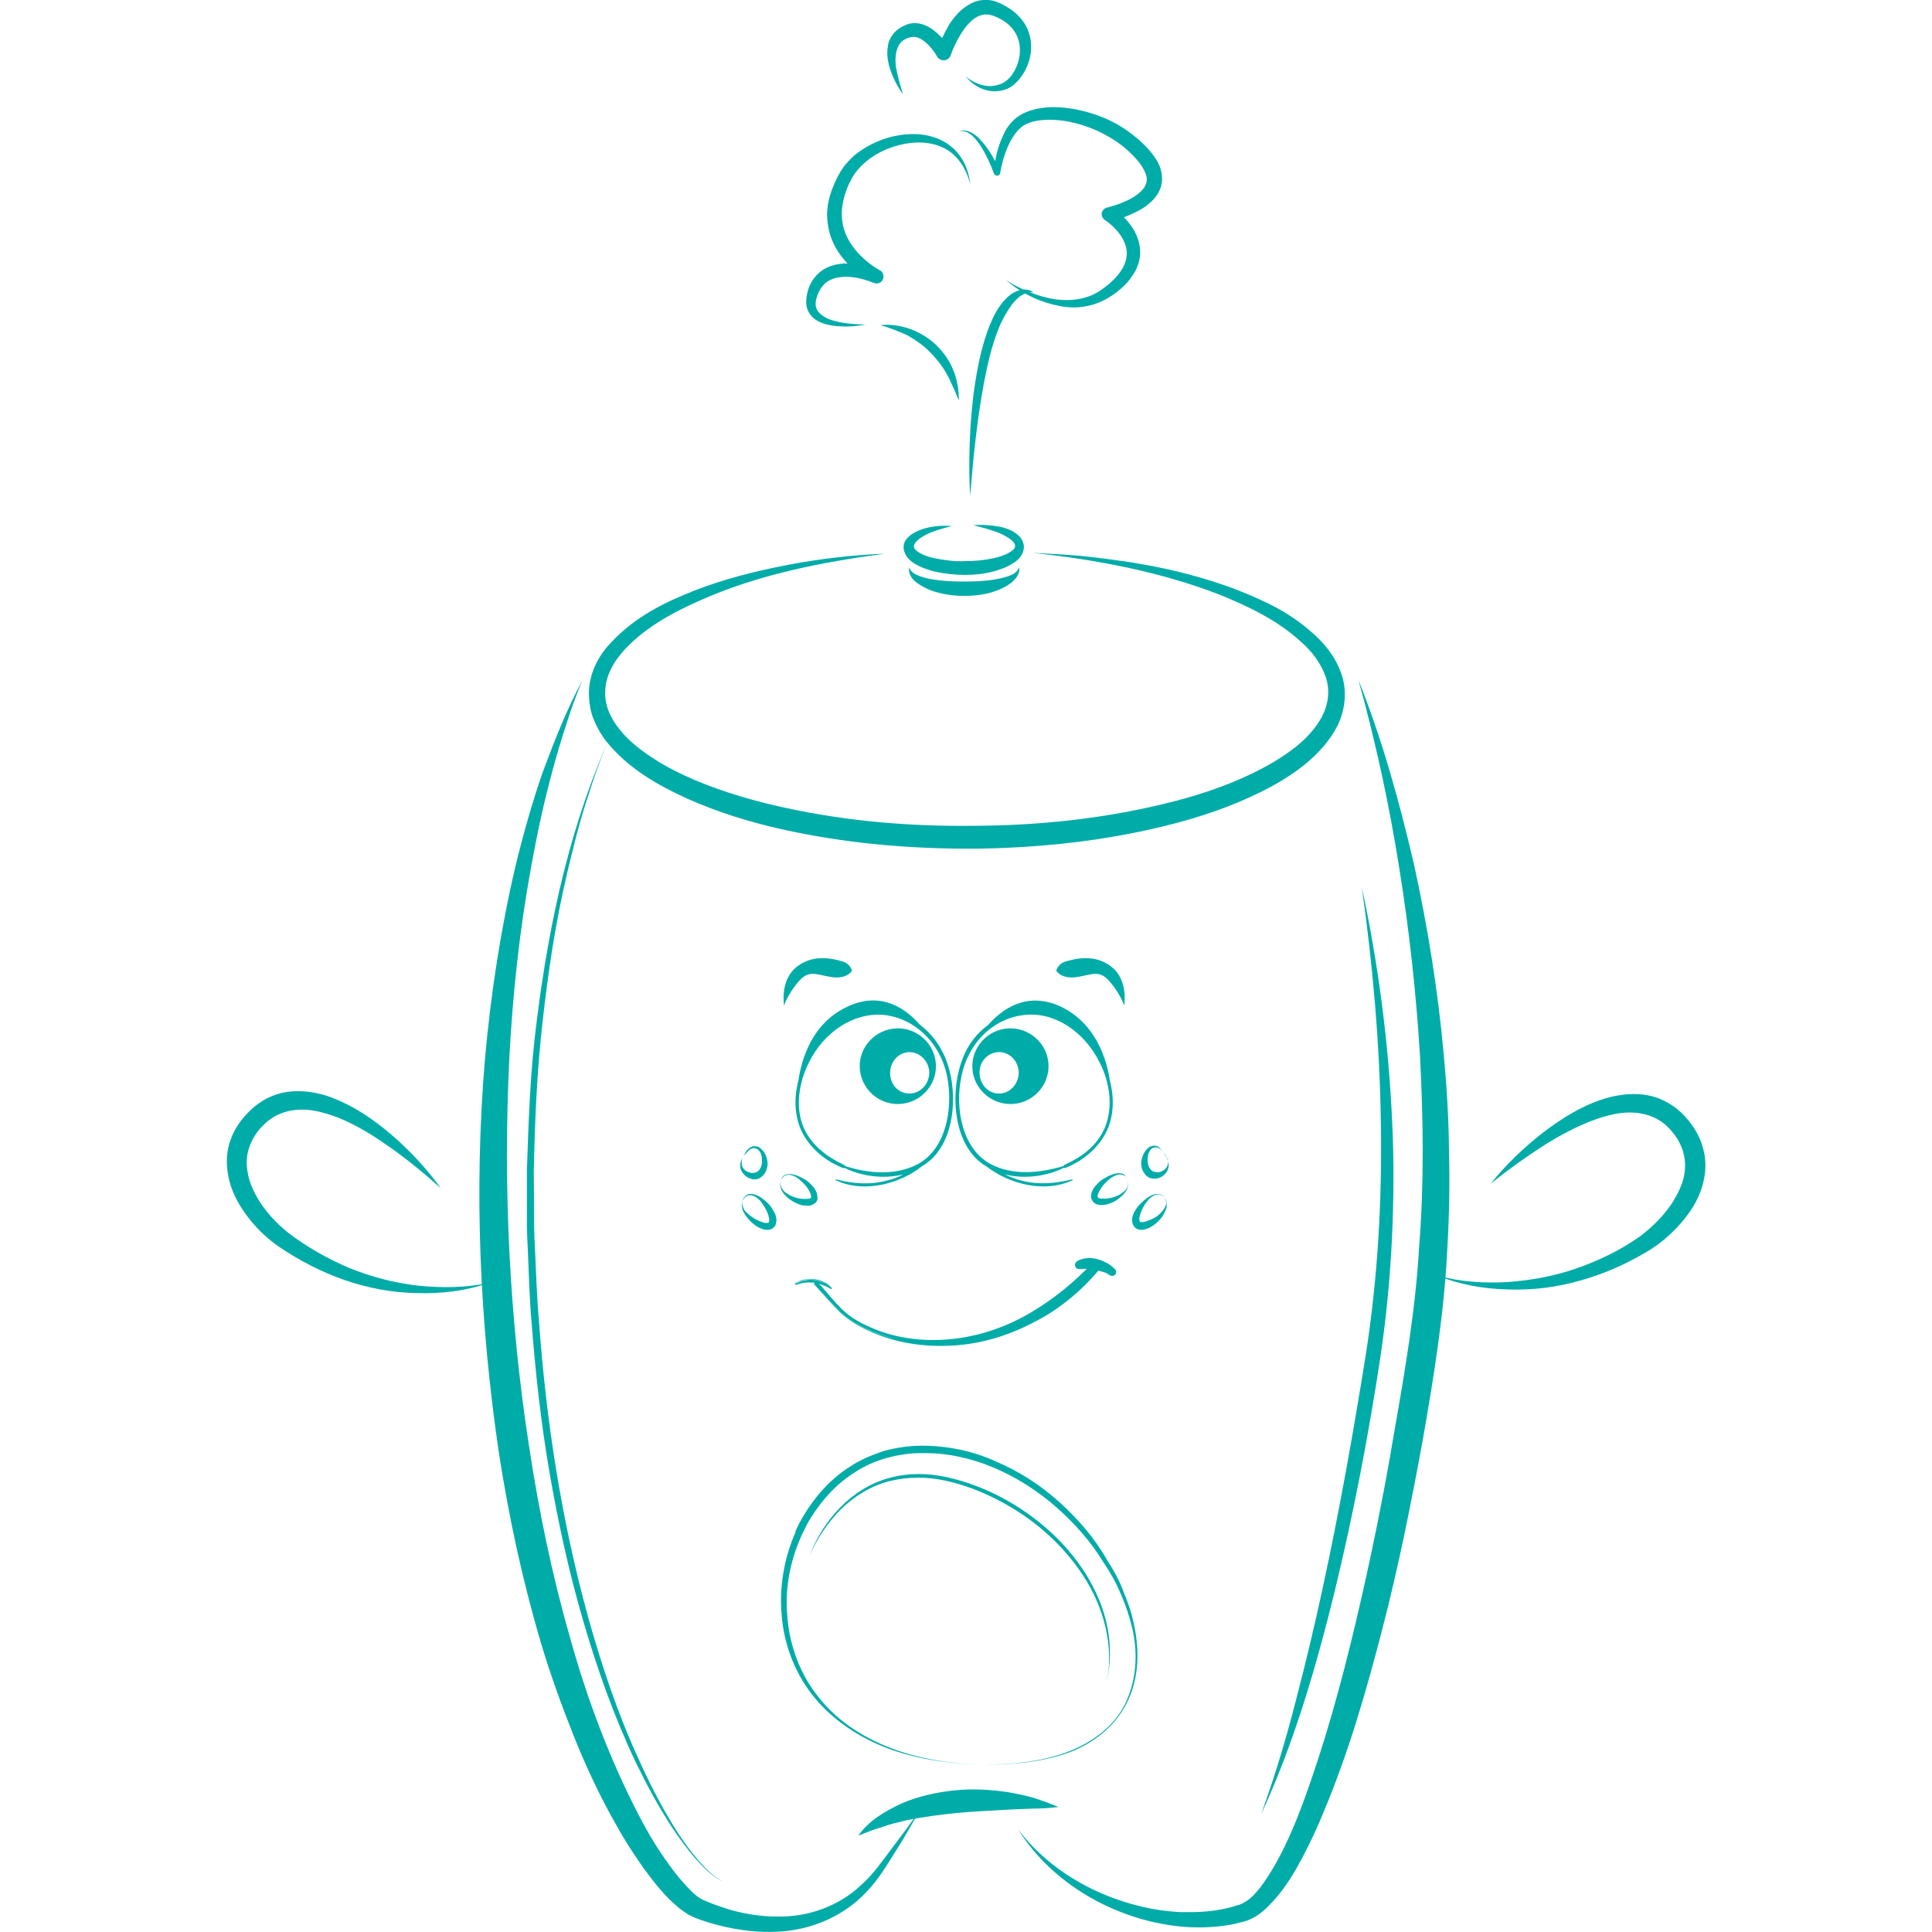 <?xml version="1.0" encoding="utf-8"?>
<!-- Generator: Adobe Illustrator 23.1.0, SVG Export Plug-In . SVG Version: 6.00 Build 0)  -->
<svg version="1.1" id="Layer_1" xmlns="http://www.w3.org/2000/svg" xmlns:xlink="http://www.w3.org/1999/xlink" x="0px" y="0px"
	 viewBox="0 0 700 700" style="enable-background:new 0 0 700 700;" xml:space="preserve">
<style type="text/css">
	.st0{fill:#00ACA8;}
</style>
<g>
	<path class="st0" d="M313.5,117.6c-2.2,0.4-4.5,0.7-6.8,0.7s-4.6-0.1-7-0.7c-2.3-0.6-4.8-1.6-6.4-4c-0.8-1.2-1.2-2.6-1.2-4
		c0-1.4,0.2-2.7,0.5-3.9c0.6-2.4,2-4.9,4-6.7c2-1.9,4.7-2.9,7.2-3.3c2.6-0.4,5.1-0.3,7.5,0.1c2.5,0.4,4.7,0.9,7.1,1.9l-2.1,4.7
		c-2.2-1.2-4-2.4-5.8-3.8c-1.8-1.4-3.4-3-4.9-4.8c-3-3.5-5.1-8-5.7-12.8c-0.7-4.8,0.3-9.5,2.1-13.7c0.4-1.1,1-2.1,1.4-3.1
		c0.6-1,1-1.9,1.7-2.9c1.3-2,3-3.7,4.7-5.2c3.6-2.9,7.7-4.9,11.9-6.2c4.3-1.2,8.9-1.7,13.3-1c4.4,0.7,8.8,2.8,11.7,6.2
		c1.5,1.7,2.6,3.6,3.4,5.6c0.8,2,1.2,4.2,1.5,6.3c-1-4.1-2.9-8-5.9-10.8c-3-2.8-6.9-4.2-10.9-4.5c-4-0.3-8.1,0.4-11.8,1.7
		c-3.8,1.3-7.4,3.4-10.2,6c-1.4,1.3-2.7,2.8-3.7,4.4c-0.5,0.8-0.9,1.8-1.4,2.6c-0.4,0.9-0.8,1.8-1.1,2.7c-0.7,1.8-1.1,3.7-1.4,5.6
		c-0.3,1.9-0.3,3.8,0,5.6c1,7.4,6.9,13.8,13.5,17.6h0.1c1.2,0.7,1.7,2.3,1,3.5c-0.6,1.2-2,1.6-3.2,1.1c-3.7-1.5-8.1-2.6-12-2.1
		c-1.9,0.2-3.8,0.8-5.2,1.9c-1.4,1.1-2.5,2.7-3.2,4.6c-0.7,1.9-1,3.8-0.2,5.3c0.8,1.5,2.6,2.7,4.5,3.5
		C304.4,117.1,309,117.5,313.5,117.6"/>
	<path class="st0" d="M364.5,101.5c5.2,3.3,11,5.7,16.9,6.8c5.9,1,12.1,0.3,16.9-2.8c4.7-3.1,9.5-7.7,9.9-12.8c0.6-5-3.5-10-7.9-13
		c-1.2-0.8-1.5-2.4-0.7-3.5c0.4-0.5,0.9-0.9,1.5-1h0.1c3.7-1,7.7-2.4,10.7-4.6c1.5-1.1,2.7-2.4,3.2-3.7c0.3-0.7,0.4-1.3,0.4-2
		c0-0.7-0.2-1.5-0.5-2.2c-1.2-3.1-4.1-6.2-7.1-8.8c-3-2.6-6.5-4.7-10.1-6.4c-3.7-1.7-7.6-2.9-11.5-3.6c-3.9-0.6-8-0.8-11.8,0.1
		c-1.8,0.5-3.6,1.2-4.8,2.4c-1.4,1.2-2.5,2.8-3.5,4.6c-1.9,3.5-3.1,7.6-3.8,11.6v0.1c-0.1,0.6-0.7,1.1-1.4,0.9
		c-0.4-0.1-0.8-0.4-0.9-0.8c-1.2-3.3-2.7-6.6-4.6-9.6c-0.9-1.5-2-2.9-3.3-4.1c-1.3-1.1-3-2-4.8-1.5c1.7-0.8,3.8-0.1,5.3,0.9
		c1.6,1,2.8,2.4,4,3.9c1.2,1.4,2.2,3,3.1,4.6c0.9,1.6,1.8,3.2,2.6,4.9l-2.3,0.3c0.4-4.4,1.3-8.7,3.2-12.8c0.9-2.1,2.1-4.1,3.9-5.8
		c1.8-1.8,4.1-2.9,6.3-3.6c4.5-1.4,9.1-1.4,13.6-0.8c4.4,0.6,8.8,1.8,12.9,3.5c4.1,1.7,8,4.1,11.5,7c1.7,1.4,3.4,3,4.9,4.7
		c1.5,1.8,3,3.7,3.9,6.2c0.9,2.4,1.1,5.6-0.1,8.2c-1.1,2.6-3.1,4.4-5,5.9c-2,1.4-4.1,2.4-6.2,3.3c-2.1,0.9-4.2,1.5-6.5,2l0.9-4.6
		c1.5,1.1,2.7,2.1,3.9,3.4c1.2,1.2,2.3,2.6,3.2,4c1.8,2.9,3,6.7,2.5,10.4c-0.3,1.8-0.9,3.6-1.7,5.1c-0.9,1.5-1.9,2.9-3,4.2
		c-2.3,2.4-4.8,4.4-7.8,6c-2.9,1.6-6.2,2.5-9.5,2.8s-6.5-0.2-9.6-1C374.7,108.6,369.2,105.5,364.5,101.5"/>
	<path class="st0" d="M351.5,179.8c-0.4-6.9-0.4-13.9-0.1-20.8c0.3-6.9,0.9-13.9,2-20.8c1.1-6.9,2.6-13.8,5.2-20.4
		c1.4-3.3,3-6.6,5.6-9.3l1-1c0.4-0.3,0.8-0.6,1.1-0.9c0.8-0.5,1.7-1,2.6-1.3c1.8-0.6,4-0.6,5.5,0.6c-1.8-0.2-3.3,0.5-4.6,1.3
		c-1.3,0.9-2.3,2.1-3.3,3.3c-1.8,2.6-3.5,5.5-4.7,8.6c-2.5,6.2-4,12.9-5.3,19.6C354,152.2,352.6,166,351.5,179.8"/>
	<path class="st0" d="M327.2,34.2c-2.1-2.9-3.8-6.2-4.9-9.8c-0.5-1.8-0.9-3.7-0.8-5.7c0-1,0.2-2,0.4-3.1c0.3-1,0.8-2.1,1.5-3
		c1.3-1.8,3.4-3.1,5.4-3.8c2.3-0.8,4.9-0.4,6.9,0.6c2,0.9,3.6,2.3,5,3.7c1.4,1.5,2.5,2.9,3.6,4.8l-4.8,0.5c1.2-3.4,2.6-6.4,4.4-9.5
		c1.9-2.9,4.3-5.8,8-7.7c1.8-0.9,4-1.4,6.1-1.2c2.1,0.1,4.1,1,5.6,1.8c3.2,1.7,6.2,4.1,8.1,7.5c1.8,3.4,2.3,7.3,1.6,10.9
		c-0.7,3.6-2.4,6.9-4.9,9.5c-1.3,1.3-2.8,2.4-4.7,2.9c-1.7,0.5-3.6,0.6-5.3,0.3c-3.5-0.6-6.4-2.6-8.5-5.2c2.5,2.1,5.6,3.4,8.6,3.5
		c1.5,0,3-0.3,4.4-0.9c1.3-0.6,2.4-1.5,3.3-2.6c3.7-4.6,4.5-11.5,1.5-16.1c-1.4-2.3-3.7-4.1-6.4-5.3c-2.7-1.3-4.9-1.4-7.1-0.3
		s-4.2,3.4-5.8,5.9s-3,5.4-4,8.2c-0.5,1.4-2,2.1-3.4,1.6c-0.6-0.2-1.1-0.6-1.4-1.1c-1.5-2.6-3.8-5.4-6.2-6.6
		c-1.2-0.6-2.3-0.8-3.5-0.5c-1.4,0.3-2.6,0.9-3.5,1.9c-1.8,1.9-2.2,5.4-1.8,8.8C325.2,27.4,326.1,30.8,327.2,34.2"/>
	<path class="st0" d="M319,117.8c3.6-0.4,7.4,0.2,10.8,1.4c3.5,1.3,6.8,3.3,9.5,5.9c2.7,2.7,4.9,5.8,6.2,9.3
		c0.8,1.7,1.1,3.6,1.5,5.3c0.3,1.8,0.4,3.6,0.4,5.4c-0.8-1.7-1.3-3.3-2.1-4.9l-1.1-2.4c-0.3-0.8-0.8-1.5-1.2-2.3
		c-1.6-3-3.8-5.6-6.1-8c-2.4-2.4-5.1-4.3-8.1-6C325.7,120.1,322.5,118.8,319,117.8"/>
	<path class="st0" d="M374.1,200.3c5.8,0.3,11.7,0.6,17.5,1.1c5.8,0.6,11.7,1.4,17.3,2.2c11.5,1.8,23,4.4,34.3,8.3
		c5.5,1.9,11.1,4.2,16.4,6.8s10.4,5.8,15.1,9.9c4.7,3.9,8.9,8.9,11.1,15c2.4,6.2,1.7,13.5-1.2,19.3c-2.9,5.8-7.4,10.5-12.1,14.3
		c-4.9,3.9-10,6.9-15.4,9.6c-10.8,5.4-22.1,9.2-33.6,12.1c-23,5.8-46.6,8.3-70.2,8.6c-23.6,0.1-47.2-1.9-70.3-7.1
		c-11.5-2.6-22.9-6.1-33.9-11c-10.8-4.9-21.6-11-29.6-21c-1.9-2.5-3.5-5.4-4.7-8.5c-1.1-3.1-1.5-6.5-1.4-9.9
		c0.4-6.7,3.7-12.8,8-17.2c8.5-9.2,19.4-14.6,30.4-18.9c11.1-4.3,22.5-7.1,34-9.3s23.2-3.5,34.8-4c-23,3.1-46.2,7.6-67.3,17.1
		c-10.4,4.6-20.7,10.4-27.9,18.7c-3.6,4.2-6,9-6.1,14c-0.3,5,1.9,9.9,5.3,14c3.3,4.2,7.8,7.6,12.3,10.5c4.7,3.1,9.7,5.5,15,7.8
		c10.5,4.4,21.5,7.6,32.7,10c22.5,4.9,45.5,6.8,68.5,6.5c23-0.1,46.1-2.5,68.4-7.9c11.1-2.6,22.1-6.2,32.3-11.1
		c5.1-2.5,10-5.3,14.4-8.6c4.4-3.3,8.2-7.2,10.7-11.8c2.4-4.6,3.1-9.7,1.4-14.6s-5-9.3-9.2-12.9c-8.2-7.5-18.7-12.6-29.4-16.9
		C420.3,207.1,397.3,202.8,374.1,200.3"/>
	<path class="st0" d="M369.2,205.6c0.3,1,0,2.1-0.6,3.1c-0.6,1-1.4,1.7-2.1,2.4c-1.7,1.2-3.5,2.2-5.4,2.9c-3.7,1.4-7.8,1.9-11.8,1.9
		s-8-0.6-11.8-1.9c-1.9-0.7-3.7-1.7-5.4-2.9c-0.8-0.7-1.7-1.4-2.1-2.4c-0.6-1-0.8-2.1-0.6-3.1c0.7,1.9,2.4,2.6,4,3.2s3.5,1,5.1,1.2
		c3.6,0.6,7.2,0.7,10.8,0.7c3.6,0,7.2-0.1,10.8-0.7c1.8-0.3,3.6-0.7,5.1-1.2C366.9,208.2,368.5,207.5,369.2,205.6"/>
	<path class="st0" d="M352.7,190.3c3.5-0.3,7.1,0,10.7,0.8c1.8,0.6,3.5,1.1,5.1,2.5c0.8,0.6,1.7,1.5,2.1,2.8c0.6,1.2,0.4,2.8-0.1,4
		c-1.1,2.4-3.1,3.5-4.7,4.4c-1.7,1-3.5,1.5-5.3,2.1c-3.6,1-7.2,1.4-10.8,1.4c-3.6,0-7.4-0.4-11-1.2c-1.8-0.4-3.6-1.1-5.3-1.8
		c-1.7-0.8-3.5-1.8-4.9-3.7c-0.7-1-1.2-2.4-1.1-3.7c0.1-1.4,0.8-2.5,1.7-3.3c1.5-1.5,3.3-2.2,5.1-2.9c3.5-1.1,7.1-1.4,10.7-1.1
		c-3.3,0.8-6.8,1.8-9.7,3.3c-1.4,0.7-2.8,1.7-3.6,2.8c-0.7,1.1-0.6,1.7,0.1,2.5c1.7,1.7,5.1,2.8,8.2,3.3c3.2,0.6,6.5,1,9.9,0.8
		c3.3,0,6.7-0.3,9.9-1c1.5-0.3,3.2-0.8,4.6-1.4c1.4-0.6,2.6-1.4,3.2-2.2c0.3-0.4,0.3-0.7,0.3-1.1c-0.1-0.4-0.4-1-0.8-1.4
		c-1-1.1-2.4-1.8-3.9-2.6C359.5,192,356.2,191.2,352.7,190.3"/>
	<path class="st0" d="M211.1,246.4c-2.4,5.4-4.3,11-6.1,16.6c-1.8,5.5-3.5,11.2-5,16.9c-3.1,11.4-5.5,22.8-7.6,34.4
		c-4.2,23-6.7,46.3-7.9,69.8c-1.1,23.4-1.1,46.8,0.1,70.2c1.2,23.3,3.5,46.6,7.1,69.8c3.5,23,8.2,46.1,14.6,68.4
		c6.2,22.5,14.4,44.4,25,64.9c2.6,5.1,5.5,10.1,8.7,14.8c3.2,4.7,6.7,9.3,10.5,13c1,1,1.9,1.8,2.9,2.4c0.6,0.3,1,0.6,1.4,0.8
		l1.9,0.8c2.6,1.1,5.3,1.9,8,2.8c5.4,1.5,11.1,2.4,16.6,2.4c11.2,0.3,22.5-3.6,30.8-11.5c4.2-3.7,7.6-8.6,11.1-13.3
		c3.6-4.7,7.1-9.4,10.4-14.3c-2.9,5.1-5.8,10.3-9,15.3c-3.2,5-6.1,10.1-10.4,14.6c-8.2,9-20.5,14.3-32.9,14.7
		c-6.1,0.3-12.3-0.4-18.3-1.7c-3.1-0.7-6-1.5-8.9-2.5l-2.2-0.8c-0.8-0.4-1.7-0.8-2.5-1.2c-1.5-1-2.8-1.9-4-2.9
		c-4.9-4.2-8.6-9-12.2-13.9c-3.5-5-6.8-10-9.7-15.3c-6-10.4-11.1-21.4-15.5-32.3c-4.4-11.1-8.5-22.3-11.9-33.7
		c-6.8-22.9-11.8-46.2-15.4-69.6c-6.9-47-9-94.8-5-142.1c2.1-23.7,5.7-47.2,11.1-70.2c2.8-11.5,6-22.9,9.9-34.1
		C201.1,267.9,205.4,256.8,211.1,246.4"/>
	<path class="st0" d="M222.2,264.4c-3.9,8.2-6.9,16.9-9.6,25.5c-2.8,8.6-5,17.5-7.1,26.4c-4.2,17.8-6.9,35.7-8.9,53.8
		c-2.1,18-2.8,36.2-3.2,54.4l0.1,13.6c0,4.6,0,9,0.3,13.6c0.4,9,0.7,18.2,1.5,27.2c2.6,36.2,8.2,72.3,17.9,107.4
		c4.9,17.5,10.7,34.8,18.3,51.3c3.7,8.3,7.9,16.4,12.6,24.1c2.4,3.9,5,7.6,7.9,11.1c2.9,3.5,6,6.9,10.1,9c-4.2-1.9-7.4-5.4-10.4-8.7
		c-2.9-3.5-5.7-7.2-8.2-11c-5-7.6-9.3-15.7-13.3-23.9c-7.8-16.5-13.9-33.7-19-51.3c-5.1-17.5-9-35.4-12.1-53.4
		c-3.1-18-5.1-36.2-6.5-54.4c-0.8-9.2-1-18.2-1.4-27.3c-0.3-4.6-0.3-9.2-0.3-13.7v-13.7c0.6-18.2,1.2-36.5,3.6-54.7
		C199,333.8,206.8,297.6,222.2,264.4"/>
	<path class="st0" d="M492.2,246.4c8.6,21.5,14.8,44,20.1,66.7c5,22.8,8.7,45.8,10.8,69c1.1,11.7,1.8,23.3,1.9,35
		c0.3,11.7,0.1,23.4-0.6,35.1c-1.1,23.4-4.9,46.6-8.9,69.5c-4.2,22.9-8.7,45.6-14.6,68.3c-5.8,22.5-12.3,45.1-21.4,66.7
		c-2.2,5.4-4.7,10.8-7.5,16.1c-2.8,5.3-5.8,10.4-9.9,15.1c-2.1,2.4-4.3,4.7-7.2,6.5c-0.7,0.4-1.5,0.8-2.4,1.2
		c-0.8,0.4-1.8,0.6-2.5,0.8c-1.5,0.4-2.9,0.7-4.4,1c-6,1-12.1,1.2-18,0.6c-11.9-1.2-23.4-5.1-33.6-11.1c-10.1-6-19-14.2-25.1-24.1
		c6.9,9.3,16.4,16.5,26.5,21.5c10.3,5,21.4,8,32.5,8.5c5.5,0.1,11.1-0.1,16.5-1.4c1.4-0.3,2.6-0.7,4-1.1c0.7-0.1,1.1-0.4,1.7-0.6
		c0.4-0.3,1-0.6,1.4-0.8c1.9-1.2,3.7-3.2,5.4-5.4c6.4-8.7,11.1-19.3,15.1-30c7.9-21.4,14-43.6,19.3-66c5.3-22.5,9.9-45,13.7-67.7
		c4-22.8,7.9-45.4,9.2-68.3c1.8-22.9,1.5-45.8,0.3-68.8c-1.4-22.9-3.9-45.9-7.6-68.7C503.3,291.3,498.4,268.7,492.2,246.4"/>
	<path class="st0" d="M493.4,321.4c6,27.9,9.7,56.3,11,84.9c0.7,14.3,0.6,28.6-0.1,43c-0.7,14.3-2.1,28.6-4.2,42.7
		c-4.3,28.3-9.7,56.3-16.4,84.1c-6.8,27.7-14.8,55.4-26.8,81.3c4.9-13.5,9-27.1,12.5-40.8c3.6-13.7,6.9-27.6,9.9-41.5
		c6-27.7,11-55.9,15.5-83.9c4.4-28,6-56.5,5.5-84.8C499.9,378.2,497.4,349.7,493.4,321.4"/>
	<path class="st0" d="M311,665.1c3.7-5.4,9.7-8.9,15.7-11.7c6.1-2.6,12.5-4,19-4.7s13-0.3,19.4,0.6c3.2,0.6,6.4,1.2,9.4,2.1
		c3.1,1,6.1,2.1,9,3.3c-3.3,0.4-6.4,0.6-9.6,0.6c-3.2,0.1-6.2,0.3-9.3,0.4c-6.1,0.4-12.2,0.6-18.2,1.2c-6,0.6-11.9,1.4-17.9,2.6
		c-2.9,0.7-6,1.4-8.7,2.4C316.8,662.8,313.9,663.9,311,665.1"/>
	<path class="st0" d="M288.6,465.5c2.1-0.8,4.4-1.1,6.7-0.8c-0.3,0.3-0.4,0.6-0.1,0.8c5,5.1,9,10.7,15.7,14.4
		c13.6,7.5,30.8,8.7,46.5,4.6c7.9-2.1,15.4-5.7,22.1-10c6.9-4.6,12.6-9.9,17.8-16l0,0c2.1,0.3,4,0.8,5.7,2.1
		c0.1,0.1,0.3-0.1,0.1-0.1c-2.9-2.6-7.6-4.4-11.9-2.5c-0.4,0.1-0.3,0.7,0.1,0.6c1.8-0.1,3.6-0.1,5.4,0c-5.8,6.1-12.8,11.9-20.3,16.5
		c-13.2,8.2-29.4,12.6-45.4,10.5c-7.9-1.1-15.8-3.7-22.1-7.9c-5.1-3.5-8.3-8.5-12.3-12.6c1.7,0.4,3.2,1,4.4,1.9
		c0.1,0.1,0.4-0.1,0.3-0.1c-3.2-3.3-8.5-4.4-13-1.7C287.9,465.2,288.2,465.6,288.6,465.5"/>
	<path class="st0" d="M288.6,465.5c-0.1,0.1-0.4,0-0.6-0.3c0-0.3,0.3-0.4,0.4-0.4c0.4-0.3,0.7-0.4,1.1-0.6c0.8-0.4,1.7-0.6,2.5-0.7
		c1.7-0.3,3.5-0.1,5.1,0.4c0.8,0.3,1.5,0.7,2.4,1.1c0.4,0.3,0.7,0.6,1,0.8c0.1,0.1,0.3,0.3,0.4,0.4l0.3,0.3c0,0,0.3,0.3,0.1,0.4
		c-0.1,0.1-0.3,0.1-0.4,0l-0.3-0.1l-0.6-0.3c-0.4-0.3-0.7-0.4-1.1-0.6c-0.8-0.3-1.7-0.6-2.4-0.8l0.1-0.1c3.3,3.5,6.1,7.4,9.7,10.5
		c3.6,3.1,8,5.1,12.5,6.8c9,3.2,18.7,3.9,28.2,2.6s18.5-4.6,26.6-9.4c8.2-4.9,15.5-10.8,22.1-17.8l0.8,2.1c-1-0.1-2.1-0.1-3.1-0.1
		l-1.5,0.1h-0.4h-0.3c-0.3,0-0.6,0-0.8-0.1c-0.7-0.3-1.1-1.2-0.8-1.9c0.1-0.3,0.3-0.6,0.6-0.8c0.1-0.1,0.3-0.1,0.4-0.3h0.1
		c2.2-1.1,4.9-1.1,7.2-0.4c1.1,0.3,2.2,0.8,3.3,1.4c0.6,0.3,1,0.6,1.5,1l0.7,0.6l0.3,0.3l0.1,0.1c0,0.1,0-0.1,0.3,0.3
		c0.3,0.3,0.3,0.7,0.3,1.1c-0.1,0.7-0.7,1.1-1.2,1.2c-0.3,0-0.7-0.1-0.8-0.1l-0.1-0.1l-0.3-0.1l-0.6-0.4c-0.4-0.3-0.8-0.4-1.2-0.6
		c-1-0.3-1.8-0.6-2.9-0.7l1.2-0.6c-3.3,4-6.8,7.5-10.7,10.7c-3.9,3.2-8,6-12.5,8.3c-8.7,4.7-18.5,7.9-28.4,8.7
		c-9.9,0.8-20-0.3-29.3-4c-4.6-1.8-9-4.2-12.8-7.5c-1.8-1.7-3.5-3.5-5.1-5.3l-2.5-2.8l-1.2-1.4l-0.7-0.7c-0.3-0.3-0.1-0.7,0.1-0.8
		l0,0C293.1,464.5,290.7,464.6,288.6,465.5 M288.6,465.5c2.1-0.8,4.4-1.1,6.7-0.8h0.1h-0.1c-0.3,0.1-0.4,0.6-0.1,0.7l0.7,0.7
		l1.2,1.4l2.5,2.8c1.7,1.8,3.3,3.6,5.3,5.3c3.6,3.3,8,5.7,12.6,7.4c9.2,3.5,19.3,4.3,29,3.2c9.7-1.1,19.1-4.4,27.6-9.3
		c4.2-2.5,8.2-5.3,11.9-8.3c3.6-3.1,7.2-6.8,10.1-10.3l0.6-0.6l0.7,0.1c1.1,0.1,2.2,0.4,3.3,0.8c0.6,0.1,1.1,0.4,1.7,0.7
		c0.3,0.1,0.6,0.3,0.8,0.4l0.4,0.3c0,0,0.1,0.1,0,0c-0.1-0.1-0.4-0.1-0.7-0.1c-0.6,0-0.8,0.3-1,1c0,0.3,0,0.7,0.3,0.8
		c0.3,0.3,0,0,0.1,0.1l-0.1-0.1l-0.3-0.3l-0.6-0.4c-0.4-0.3-0.8-0.6-1.2-0.8c-0.8-0.4-1.8-0.8-2.6-1.1c-1.8-0.4-3.7-0.4-5.4,0.4l0,0
		c0,0,0.1,0,0.1-0.1c0.1-0.1,0.3-0.3,0.3-0.4c0.1-0.4-0.1-1.1-0.6-1.2c-0.1-0.1-0.4-0.1-0.4-0.1h0.1h0.4l1.7-0.1
		c1.1,0,2.2,0,3.3,0.1l2.6,0.3l-1.8,1.8c-6.8,6.9-14.4,13-22.9,17.9c-8.5,4.7-17.9,7.9-27.6,9c-9.6,1.1-19.6,0-28.6-3.5
		c-4.4-1.8-8.9-4-12.5-7.2c-3.6-3.2-6.4-7.2-9.7-10.7l-0.3-0.3l0.4,0.1c0.8,0.1,1.7,0.4,2.5,0.8c0.4,0.1,0.8,0.4,1.1,0.6l0.6,0.4
		c0.1,0.1,0.4,0.3,0.4,0.1c-0.8-1.1-2.5-2.2-4-2.8c-1.7-0.6-3.3-0.8-5-0.6c-0.8,0.1-1.7,0.4-2.5,0.7c-0.4,0.1-0.8,0.4-1.1,0.6
		c-0.1,0.1-0.4,0.1-0.4,0.4C288.2,465.5,288.4,465.6,288.6,465.5"/>
	<path class="st0" d="M400.3,408.6L400.3,408.6c-2.9,6.8-8.7,10.8-14.7,13.5c-0.1,0.1-0.3,0.3-0.3,0.4c-8.5,2.5-18.3,3.6-26.5-0.8
		c-10.1-5.5-12.9-20-10.5-31.5c2.5-12.6,11.9-21.5,23.3-22.5c11-1,21.4,6.4,26.8,17.2C402,391.9,403.5,400.9,400.3,408.6
		 M402.1,391.4c-1.1-7.5-5-20.5-17.6-26.6c-12.6-6-21.8,1.2-26.4,6.5c-4,2.9-7.4,7.1-9.3,12.2c-4.4,11.2-3.7,28,5.1,36.5
		c1.1,1,2.2,1.9,3.5,2.6c3.7,2.9,8.2,5,12.3,6.1c6.2,1.7,13,1.7,18.9-1.1c0.1-0.1,0.1-0.4-0.1-0.3c-6.1,1.5-12.3,2.1-18.6,0.4
		c-2.1-0.6-4-1.2-5.8-2.2c7.1,1.8,15.1,0.7,21.4-2.4c0.1,0.1,0.3,0.1,0.4,0.1c5.4-2.1,10.7-6,14-11.4
		C403.6,405.8,403.9,398.3,402.1,391.4z"/>
	<path class="st0" d="M361.7,396.2L361.7,396.2c-3.9-0.1-6.9-3.6-6.8-7.8c0.1-4.2,3.5-7.4,7.4-7.2s6.9,3.6,6.8,7.8
		C368.8,393.2,365.6,396.4,361.7,396.2 M366.6,372.6c-7.6-0.3-14,5.7-14.3,13.2c-0.3,7.5,5.7,13.9,13.3,14.2
		c7.6,0.3,14-5.7,14.3-13.2C380.2,379.3,374.2,372.9,366.6,372.6z"/>
	<path class="st0" d="M408.5,427.3c0.4,1,0.4,2.1,0,3.2c-0.4,1-1.1,1.9-1.8,2.6c-1.5,1.5-3.6,2.8-5.8,3.3l0.3-2.1l0,0l-0.3,2.1
		c-0.8,0.1-1.8,0.4-2.9,0.1c-0.6-0.1-1.1-0.3-1.7-0.8c-0.6-0.6-0.8-1.2-1-1.8c-0.1-2.6,1.4-4,2.6-5.3c1.2-1.2,2.9-2.1,4.4-2.8
		c1.5-0.6,3.5-1.1,5-0.3l0,0l0,0C407.8,426.1,408.2,426.8,408.5,427.3 M408.5,427.3c-0.3-0.7-0.7-1.2-1.4-1.5l0,0l0,0
		c-1.5-0.7-3.2,0.1-4.6,1c-1.2,1-2.5,2.1-3.3,3.3c-0.8,1.2-1.7,2.8-1.5,3.5c0,0.1,0.1,0.3,0.1,0.3s0.3,0.1,0.6,0.3
		c0.6,0.1,1.2,0.1,2.1,0.1l-0.3,2.1l0,0l-3.3-1.8l3.6-0.3c1.9-0.1,4-0.7,5.7-1.8c0.8-0.6,1.7-1.2,2.2-2.2
		C408.8,429.5,408.9,428.3,408.5,427.3"/>
	<path class="st0" d="M422,434c0.7,0.8,0.8,1.9,0.7,3.1c-0.1,1.1-0.7,2.1-1.2,3.1c-1.2,1.9-2.9,3.5-5,4.6l-0.3-2.1l0.3,2.1
		c-0.8,0.4-1.7,0.7-2.9,0.8c-0.6,0-1.2-0.1-1.8-0.4c-0.7-0.4-1.1-1-1.4-1.7c-0.7-2.5,0.4-4.2,1.4-5.7s2.4-2.6,3.7-3.7
		c1.4-1,3.1-1.8,4.9-1.4l0,0l0,0C421.1,432.9,421.7,433.4,422,434 M422,434c-0.4-0.6-1-1-1.7-1.2l0,0l0,0c-1.7-0.3-3.2,0.8-4.2,1.9
		c-1.1,1.2-1.9,2.6-2.5,4c-0.6,1.4-1,3.1-0.7,3.7c0.1,0.1,0.1,0.3,0.1,0.3c0.1,0,0.3,0.1,0.6,0.1c0.6,0,1.2-0.1,1.9-0.3l0.3,2.1l0,0
		l-3.7-1.1l3.5-1.1c1.8-0.6,3.7-1.5,5.1-3.1c0.7-0.7,1.4-1.7,1.7-2.6C422.8,436,422.5,434.9,422,434"/>
	<path class="st0" d="M421.7,417.7c1,1.4,1.9,3.1,1.7,5s-1.8,3.7-3.9,4.2l0.3-1.9l0,0l-0.3,1.9c-0.8,0.3-1.8,0.1-2.6,0
		c-0.8-0.3-1.7-0.8-2.2-1.7c-1.1-1.4-1.4-3.2-1.1-4.9c0.3-1.5,1-3.1,2.2-4.2c0.6-0.6,1.2-0.8,2.1-1c0.8,0,1.5,0.1,2.1,0.6v0.1v-0.1
		C420.6,416.5,421.1,417,421.7,417.7 M421.7,417.7c-0.6-0.7-1.1-1.2-1.8-1.7v-0.1v0.1c-1.2-0.7-2.8-0.1-3.3,1
		c-0.7,1-0.8,2.4-0.8,3.5c0,1.2,0.4,2.4,1,3.1c0.6,0.8,1.4,1.1,2.5,1.1l-0.3,1.9l-2.6-1.9h3.1c1.2,0,2.9-0.8,3.5-2.4
		c0.3-0.7,0.3-1.7,0.1-2.5C422.5,419.3,422.1,418.6,421.7,417.7"/>
	<path class="st0" d="M382.7,351.7c0,0,0.6-2.5,3.3-3.3c2.8-0.8,10.3-3.1,16.6,1.8c6.4,4.9,4.7,14.2,4.7,14.2
		c-0.3-1.7-3.7-7.8-6.8-10.3c-3.2-2.5-6-0.6-11.1,0C384.4,354.6,382.7,351.7,382.7,351.7"/>
	<path class="st0" d="M293.1,384.9L293.1,384.9c5.4-10.8,15.8-18,26.8-17.2c11.2,1,20.8,9.9,23.3,22.5c2.2,11.5-0.4,25.9-10.5,31.5
		c-8.2,4.4-18,3.5-26.5,0.8c0-0.1-0.1-0.3-0.3-0.4c-6-2.8-11.7-6.8-14.7-13.5C287.9,400.9,289.6,391.9,293.1,384.9 M291.5,411.8
		c3.3,5.4,8.5,9.3,14,11.4c0.1,0.1,0.4,0,0.4-0.1c6.2,3.1,14.2,4.2,21.4,2.4c-1.8,1-3.7,1.7-5.8,2.2c-6.2,1.7-12.5,1.2-18.6-0.4
		c-0.1,0-0.3,0.3-0.1,0.3c5.8,2.8,12.8,2.8,18.9,1.1c4.2-1.1,8.6-3.2,12.3-6.1c1.2-0.7,2.4-1.7,3.5-2.6c8.9-8.5,9.6-25.4,5.1-36.5
		c-2.1-5.1-5.3-9.2-9.3-12.2c-4.6-5.3-13.7-12.6-26.4-6.5c-12.8,6-16.5,19.1-17.6,26.6C287.5,398.3,287.8,405.8,291.5,411.8z"/>
	<path class="st0" d="M322.5,389L322.5,389c-0.1-4.2,2.9-7.6,6.8-7.8c3.9-0.1,7.2,3.2,7.4,7.2c0.1,4-2.9,7.6-6.8,7.8
		C325.8,396.4,322.6,393.2,322.5,389 M311.5,386.8c0.3,7.5,6.7,13.5,14.3,13.2s13.6-6.7,13.3-14.2c-0.3-7.5-6.7-13.5-14.3-13.2
		C317.2,372.9,311.2,379.3,311.5,386.8z"/>
	<path class="st0" d="M284.2,425.8L284.2,425.8L284.2,425.8L284.2,425.8c1.5-0.8,3.5-0.3,5,0.3c1.5,0.7,3.2,1.5,4.4,2.8
		c1.2,1.2,2.6,2.6,2.6,5.3c0,0.7-0.4,1.4-1,1.8c-0.6,0.4-1.1,0.7-1.7,0.8c-1.1,0.1-2.1,0-2.9-0.1l-0.3-2.1l0.3,2.1
		c-2.2-0.6-4.3-1.8-5.8-3.3c-0.8-0.8-1.5-1.7-1.8-2.6c-0.4-1-0.4-2.2,0-3.2C283.2,426.8,283.6,426.1,284.2,425.8 M283.2,430.4
		c0.6,1,1.2,1.7,2.2,2.2c1.8,1.1,3.7,1.7,5.7,1.8l3.6,0.3l-3.3,1.8l0,0l-0.3-2.1c0.7,0,1.5,0,2.1-0.1c0.3,0,0.4-0.1,0.6-0.3
		c0,0,0.1-0.1,0.1-0.3c0.1-0.8-0.7-2.4-1.5-3.5c-1-1.2-2.1-2.4-3.3-3.3c-1.2-0.8-2.9-1.7-4.6-1l0,0l0,0c-0.6,0.3-1.1,0.8-1.4,1.5
		C282.7,428.3,282.7,429.5,283.2,430.4z"/>
	<path class="st0" d="M271.1,432.7L271.1,432.7L271.1,432.7L271.1,432.7c1.7-0.4,3.5,0.4,4.9,1.4c1.4,1,2.8,2.2,3.7,3.7
		s2.1,3.2,1.4,5.7c-0.1,0.6-0.7,1.2-1.4,1.7c-0.7,0.4-1.2,0.4-1.8,0.4c-1.1,0-1.9-0.4-2.9-0.8l0.3-2.1l0,0l-0.3,2.1
		c-2.1-1.1-3.7-2.8-5-4.6c-0.6-1-1.1-1.9-1.2-3.1c-0.1-1.1,0-2.2,0.7-3.1C269.9,433.4,270.5,432.9,271.1,432.7 M269.1,437
		c0.3,1,0.8,1.9,1.7,2.6c1.5,1.4,3.3,2.5,5.1,3.1l3.5,1.1l-3.7,1.1l0,0l0.3-2.1c0.7,0.3,1.4,0.3,1.9,0.3c0.3,0,0.4-0.1,0.6-0.1
		c0,0,0.1-0.1,0.1-0.3c0.3-0.7-0.1-2.4-0.7-3.7c-0.7-1.4-1.5-2.8-2.5-4c-1.1-1.1-2.5-2.2-4.2-1.9l0,0l0,0c-0.7,0.1-1.2,0.6-1.7,1.2
		C268.9,434.9,268.7,436,269.1,437z"/>
	<path class="st0" d="M271.6,415.9L271.6,415.9v0.1V415.9c0.6-0.4,1.2-0.7,2.1-0.6c0.8,0,1.5,0.4,2.1,1c1.2,1,1.9,2.5,2.2,4.2
		c0.3,1.5,0,3.3-1.1,4.9c-0.6,0.7-1.4,1.4-2.2,1.7c-0.8,0.3-1.8,0.3-2.6,0l-0.3-1.9l0,0l0.3,1.9c-2.1-0.6-3.6-2.4-3.9-4.2
		c-0.1-1.9,0.7-3.6,1.7-5C270.3,417,270.9,416.5,271.6,415.9 M268.8,420.1c-0.1,0.8-0.1,1.7,0.1,2.5c0.6,1.5,2.2,2.2,3.5,2.4h3.1
		l-2.6,1.9l-0.3-1.9c1.1,0,1.9-0.4,2.5-1.1c0.6-0.8,1-1.9,1-3.1c0-1.1-0.1-2.5-0.8-3.5c-0.6-1.1-2.1-1.7-3.3-1v-0.1v0.1
		c-0.7,0.4-1.2,1-1.8,1.7C269.3,418.6,268.9,419.3,268.8,420.1z"/>
	<path class="st0" d="M308.7,351.7c0,0-0.6-2.5-3.3-3.3c-2.8-0.8-10.3-3.1-16.6,1.8c-6.4,4.9-4.7,14.2-4.7,14.2
		c0.3-1.7,3.7-7.8,6.8-10.3c3.2-2.5,6-0.6,11.1,0C307.1,354.6,308.7,351.7,308.7,351.7"/>
	<path class="st0" d="M356.9,639.3c-11.2-0.1-22.5-1.5-33.2-5.1c-10.5-3.6-20.5-9.7-27.9-18.3c-7.4-8.6-11.8-19.7-12.6-30.9
		c-1-11.4,1.4-22.9,6.5-33l1.5,1.5l0,0l-3.1,1.5l1.5-3.1c4.3-8,10.3-15.4,18.2-20.4c3.9-2.6,8.2-4.4,12.5-5.8
		c4.4-1.2,9.2-1.9,13.7-1.9c9.2,0,18.5,1.9,26.8,5.7c8.5,3.6,16.2,8.6,23,14.7c6.7,6.1,12.8,13,17.3,21c2.5,3.9,4.7,7.8,6.2,12.1
		c1.8,4.2,3.1,8.6,3.9,13c1.7,8.9,1.2,18.5-2.9,26.6c-4,8.2-11.5,14.2-19.8,17.6l-0.1-0.1l0.1,0.1
		C378.7,638.3,367.7,639.4,356.9,639.3 M356.9,639.3c10.8,0,21.8-1.1,31.8-5.3l0.1,0.1l-0.1-0.1c8.2-3.5,15.8-9.4,19.4-17.6
		c3.7-8.2,4.2-17.5,2.2-26.2c-1-4.3-2.4-8.6-4.2-12.6c-1.7-4.2-3.9-8-6.4-11.7c-4.6-7.6-10.7-14.3-17.3-20.1
		c-13.3-11.5-30.5-19.6-48.1-19.3c-4.4-0.1-8.7,0.6-12.9,1.7c-4.2,1.2-8.2,2.9-11.9,5.4c-7.5,4.7-13.2,11.7-17.5,19.3l-1.5-1.5l0,0
		l3.1-1.4l-1.5,2.9c-5.1,9.7-7.8,20.8-6.9,31.9c0.7,11.1,4.6,21.9,11.7,30.5c6.9,8.7,16.8,14.8,27.3,18.6
		C334.4,637.6,345.7,639.2,356.9,639.3"/>
	<path class="st0" d="M293.3,563.7c2.5-6.5,6.2-12.5,11.1-17.5c4.9-5,11-8.9,17.8-10.7c6.8-1.9,14-1.8,20.8-0.3
		c6.8,1.5,13.5,4,19.6,7.2c12.3,6.5,23.3,16,30.7,27.7c3.7,6,6.5,12.3,7.9,19.3c1.4,6.8,1.2,13.9-0.3,20.7c2.9-13.6-1-27.9-8.5-39.3
		c-7.5-11.5-18.3-20.8-30.4-27.1c-6.1-3.2-12.5-5.7-19.3-7.2c-6.7-1.5-13.6-1.5-20.3,0.1c-6.7,1.7-12.6,5.3-17.6,10.1
		C300,551.5,296.1,557.3,293.3,563.7"/>
	<path class="st0" d="M520.6,462.1c8,3.3,16.9,4.9,25.8,5.1c8.9,0.3,17.8-0.8,26.4-3.3c8.6-2.4,16.8-6.1,24.6-10.8
		c3.9-2.4,7.5-5.4,10.7-8.9c3.2-3.5,6-7.4,7.8-11.9c1.8-4.6,2.6-9.7,1.5-14.8c-1-5.1-3.7-9.6-7.1-13.2c-3.3-3.6-8-6.4-13-7.4
		c-5-1-9.9-0.4-14.4,0.7c-9,2.5-16.8,7.4-23.9,12.8c-6.9,5.4-13.5,11.7-18.9,18.5c6.8-5.5,13.9-10.5,21.2-15.1
		c7.4-4.4,15.1-8.3,23-10c7.9-1.8,15.8-0.3,20.8,5.4c2.6,2.8,4.4,6.1,5.1,9.6s0.3,7.4-1.1,10.8c-2.8,7.2-8.5,13.6-15.1,18.5
		c-6.9,4.9-14.7,8.6-22.6,11.4c-8,2.8-16.5,4.4-25.1,5C537.8,465,529.1,464.5,520.6,462.1"/>
	<path class="st0" d="M177.2,464.8c-8.2,2.9-17.2,4-26.1,3.7c-8.9-0.1-17.8-1.8-26.2-4.7s-16.5-7.1-24-12.2
		c-3.7-2.6-7.2-5.8-10.1-9.4c-2.9-3.6-5.5-7.6-7.1-12.3c-1.5-4.6-2.1-9.9-0.8-14.8c1.2-5,4.2-9.4,7.8-12.8c3.6-3.5,8.3-6,13.5-6.7
		c5-0.7,10,0.1,14.4,1.5c8.9,3.1,16.4,8.2,23.2,14c6.7,5.8,12.8,12.3,17.9,19.4c-6.5-5.8-13.3-11.4-20.4-16.2
		c-7.1-4.9-14.6-9.2-22.5-11.2c-7.8-2.2-15.7-1.1-21.1,4.3c-2.8,2.6-4.7,5.8-5.7,9.3c-1,3.5-0.7,7.2,0.4,11
		c2.4,7.4,7.8,14,14.2,19.1c6.7,5.1,14.2,9.3,21.9,12.6c7.9,3.2,16.2,5.4,24.8,6.4C160,466.7,168.8,466.6,177.2,464.8"/>
</g>
</svg>

